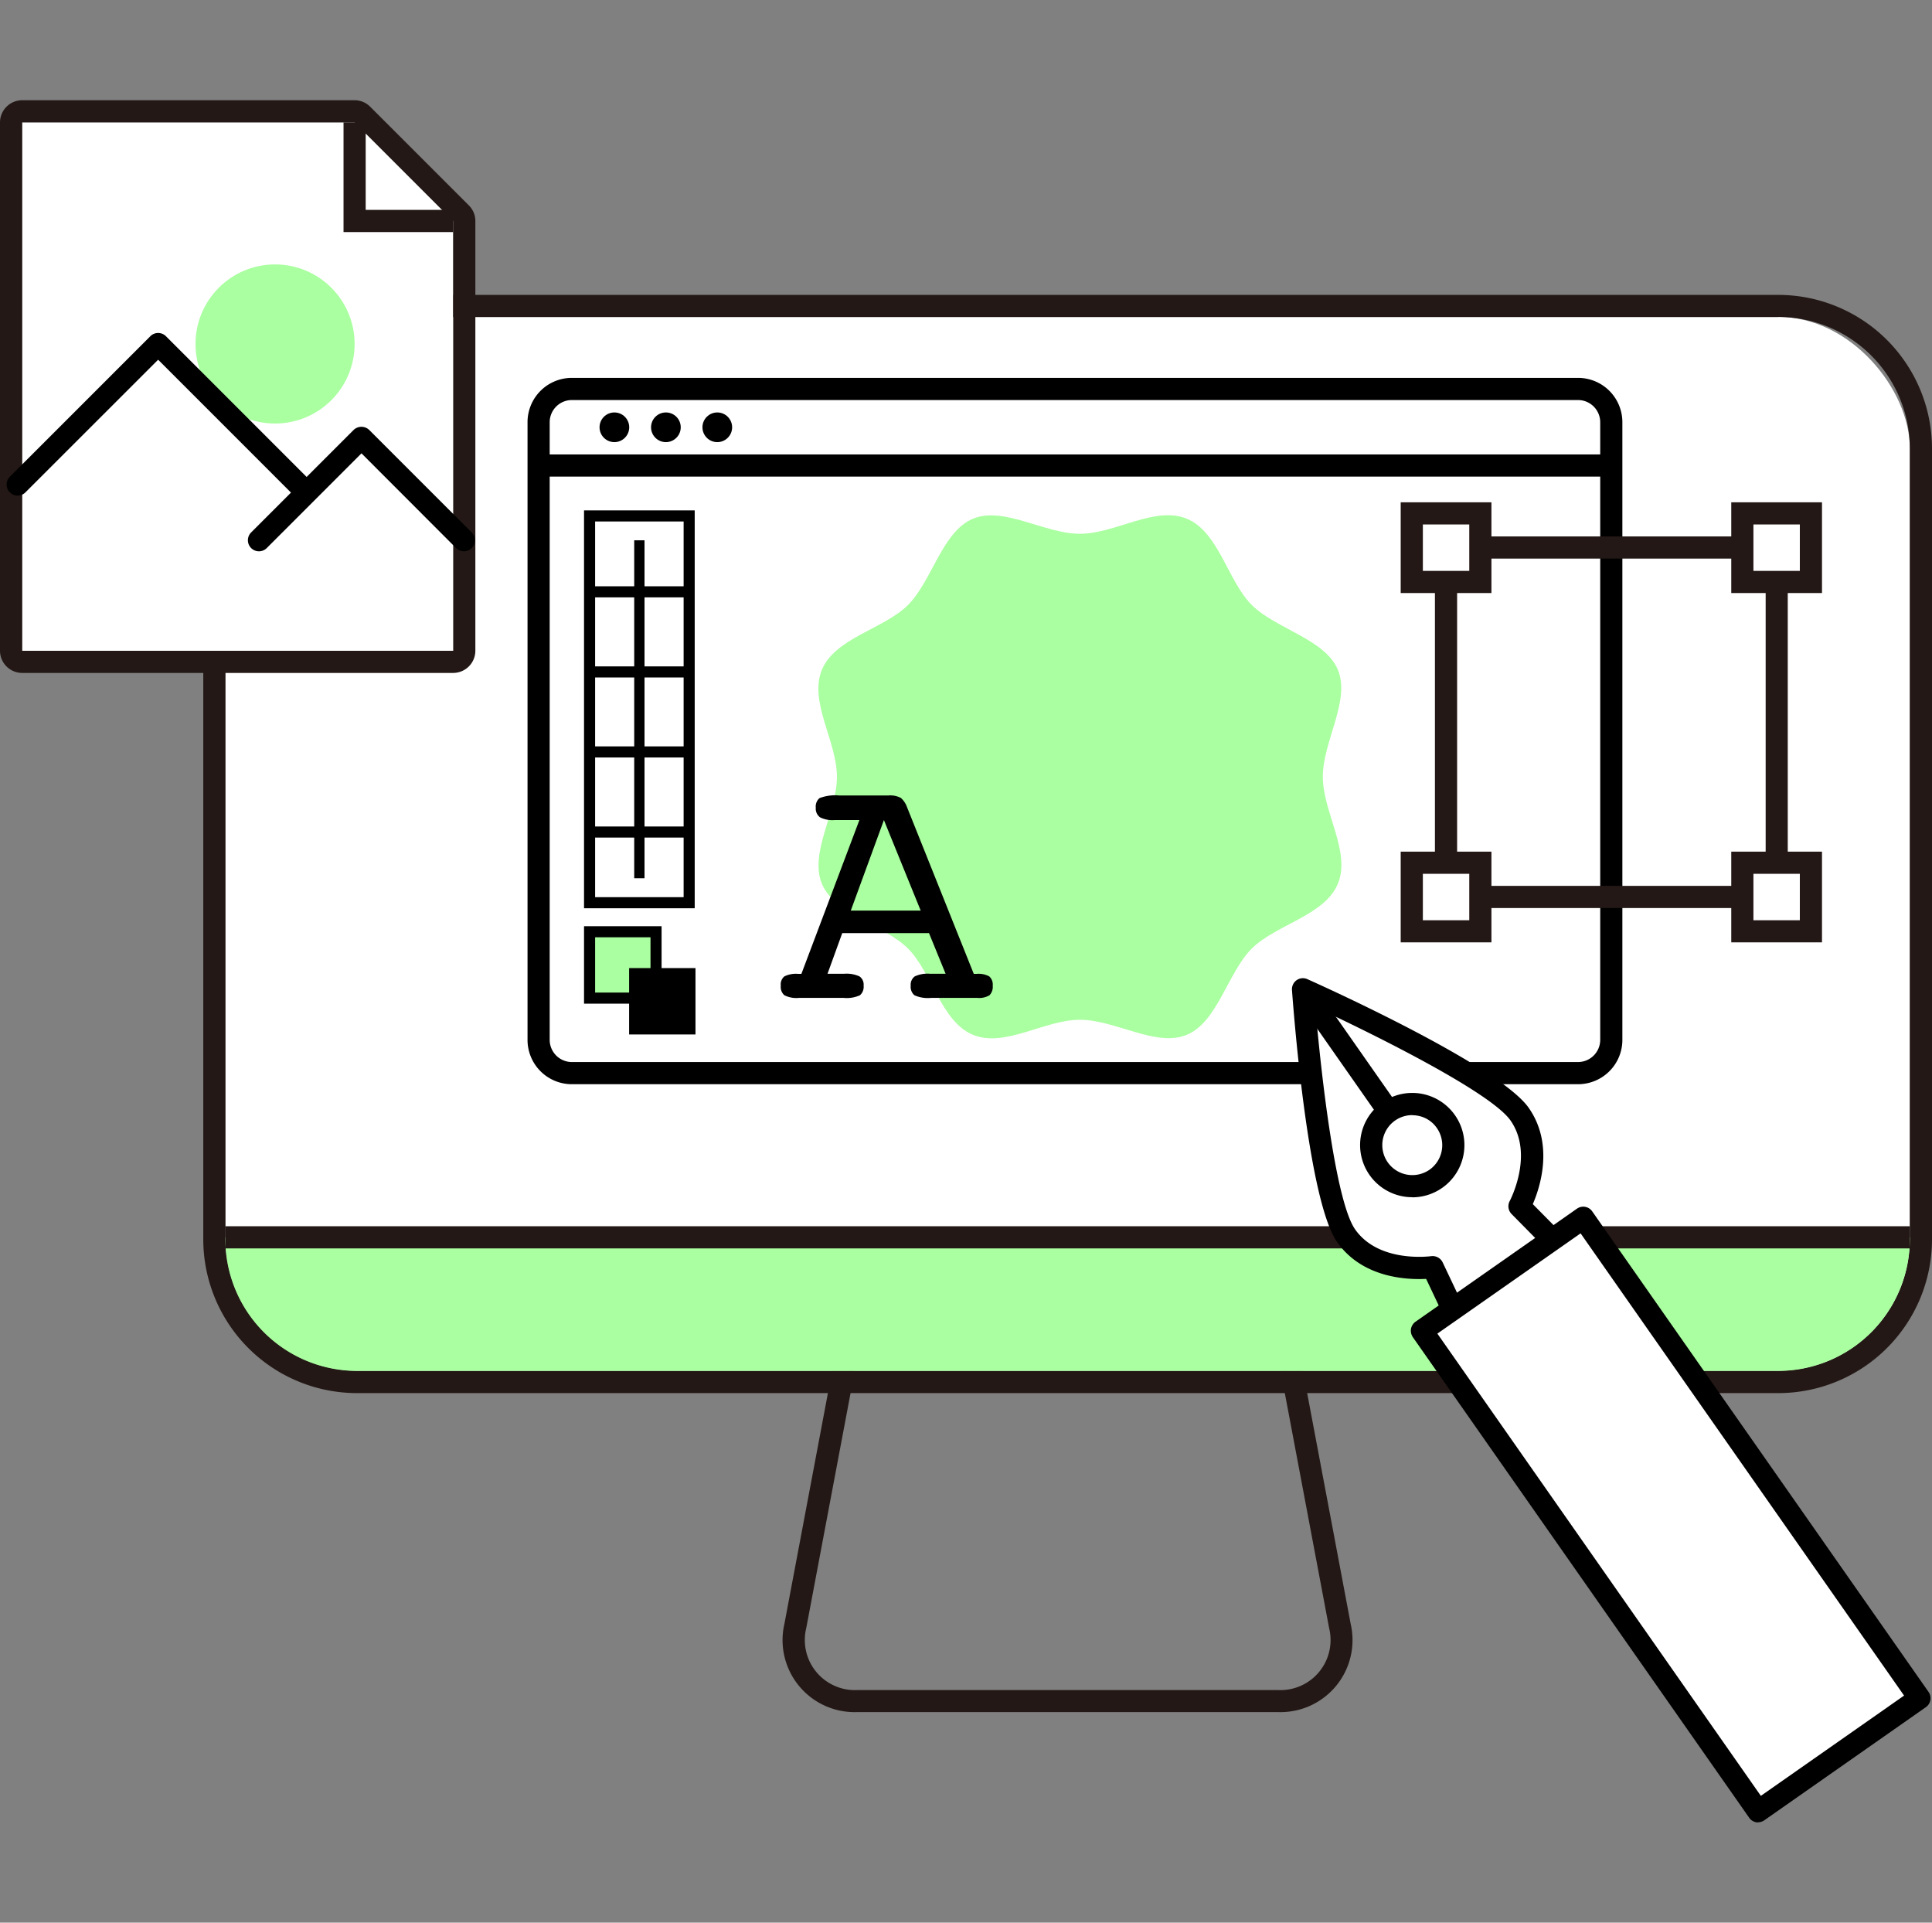 <svg xmlns="http://www.w3.org/2000/svg" width="201" height="200" viewBox="0 0 201 200"><rect x="0" y="0" width="201" height="200" fill="#808080" stroke="none"/><defs><clipPath id="a"><path data-name="アートボード 1 のコピー 23" transform="translate(873 986)" fill="#fff" d="M0 0h201v200H0z"/></clipPath></defs><g data-name="マスクグループ 37" transform="translate(-873 -986)" clip-path="url(#a)"><g data-name="レイヤー 1"><path data-name="パス 2142" d="M1005.932 1164.095h-43.727a7.494 7.494 0 0 1-7.6-9.163l6.051-32.086a11.158 11.158 0 0 1 10.546-8.736h25.724a11.168 11.168 0 0 1 10.546 8.736l6.051 32.086a7.494 7.494 0 0 1-7.6 9.163Zm-34.726-47.68a8.89 8.89 0 0 0-8.275 6.858l-6.051 32.086a5.21 5.21 0 0 0 5.336 6.443h43.727a5.21 5.21 0 0 0 5.336-6.443l-6.051-32.086a8.877 8.877 0 0 0-8.275-6.858H971.23Z" fill="#231815"/><g data-name="グループ 1011" transform="translate(873 996.426)"><rect data-name="長方形 233" width="175.253" height="109.628" rx="13.669" transform="translate(23.442 22.543)" fill="#fff"/><path data-name="パス 2143" d="M185.026 22.543a13.714 13.714 0 0 1 13.669 13.669V118.5a13.714 13.714 0 0 1-13.669 13.669H37.123A13.714 13.714 0 0 1 23.454 118.5V36.224a13.714 13.714 0 0 1 13.669-13.669h147.9m0-2.305h-147.9a16 16 0 0 0-15.974 15.974v82.29a16 16 0 0 0 15.974 15.974h147.9A16 16 0 0 0 201 118.514v-82.29a16 16 0 0 0-15.974-15.974Z" fill="#231815"/></g><g data-name="グループ 1015"><g data-name="グループ 1013" transform="translate(873 996.426)"><g data-name="グループ 1012"><rect data-name="長方形 234" width="111.599" height="71.168" rx="3.458" transform="translate(56.036 30.046)" fill="#fff"/><path data-name="パス 2144" d="M164.177 102.356H59.493a4.609 4.609 0 0 1-4.61-4.61V33.492a4.609 4.609 0 0 1 4.61-4.61h104.684a4.609 4.609 0 0 1 4.61 4.61v64.253a4.609 4.609 0 0 1-4.61 4.611ZM59.493 31.187a2.312 2.312 0 0 0-2.305 2.305v64.253a2.312 2.312 0 0 0 2.305 2.305h104.684a2.312 2.312 0 0 0 2.305-2.305V33.492a2.312 2.312 0 0 0-2.305-2.305Z"/></g><path data-name="長方形 235" d="M56.036 36.846h111.599v2.305H56.036z"/><circle data-name="楕円形 77" cx="1.544" cy="1.544" r="1.544" transform="translate(62.375 32.478)"/><circle data-name="楕円形 78" cx="1.544" cy="1.544" r="1.544" transform="translate(67.734 32.478)"/><circle data-name="楕円形 79" cx="1.544" cy="1.544" r="1.544" transform="translate(73.081 32.478)"/></g><g data-name="グループ 1014"><path data-name="長方形 236" fill="#aaffa0" d="M934.337 1082.923h6.904v6.904h-6.904z"/><path data-name="パス 2145" d="M941.829 1090.403h-8.068v-8.056h8.068Zm-6.915-1.153h5.763v-5.751h-5.763Z"/></g><path data-name="長方形 237" d="M938.452 1086.703h6.904v6.904h-6.904z"/><path data-name="パス 2146" d="M945.275 1080.479h-11.514v-41.387h11.514Zm-10.361-1.153h9.209v-39.081h-9.209Z"/><path data-name="パス 2147" d="M1010.623 1066.799c0-3.688 2.893-7.918 1.567-11.122s-6.465-4.251-8.966-6.751-3.435-7.6-6.754-8.967-7.434 1.567-11.122 1.567-7.918-2.893-11.122-1.567-4.253 6.467-6.754 8.967-7.6 3.435-8.967 6.754 1.567 7.434 1.567 11.122-2.893 7.918-1.567 11.122 6.466 4.253 8.967 6.754 3.435 7.6 6.754 8.967 7.434-1.567 11.122-1.567 7.918 2.893 11.122 1.567 4.253-6.466 6.754-8.967 7.6-3.435 8.967-6.754-1.568-7.437-1.568-11.125Z" fill="#aaffa0"/><path data-name="パス 2148" d="M962.424 1071.305h-2.593a2.866 2.866 0 0 1-1.521-.288 1.118 1.118 0 0 1-.438-.991 1.163 1.163 0 0 1 .38-1 4.573 4.573 0 0 1 2.086-.277h5.062a2.394 2.394 0 0 1 1.325.254 2.27 2.27 0 0 1 .634.945l6.95 17.357h.3a2.329 2.329 0 0 1 1.314.265 1.138 1.138 0 0 1 .357.957 1.262 1.262 0 0 1-.334 1 2.08 2.08 0 0 1-1.256.277h-4.832a3.414 3.414 0 0 1-1.729-.277 1.163 1.163 0 0 1-.38-1 1.068 1.068 0 0 1 .415-.957 3.093 3.093 0 0 1 1.567-.277h1.648l-1.729-4.23h-9.024l-1.533 4.23h1.729a3.219 3.219 0 0 1 1.6.277 1.036 1.036 0 0 1 .426.957 1.163 1.163 0 0 1-.38 1 3.29 3.29 0 0 1-1.683.277h-4.677a2.787 2.787 0 0 1-1.508-.278 1.16 1.16 0 0 1-.369-1 1.08 1.08 0 0 1 .369-.957 2.714 2.714 0 0 1 1.441-.265h.334l6.039-16.009Zm-.91 9.416h7.272l-3.826-9.416Z"/><path data-name="長方形 238" d="M938.982 1042.204h1.072v35.152h-1.072z"/><path data-name="長方形 239" d="M934.337 1046.987h10.361v1.153h-10.361z"/><path data-name="長方形 240" d="M934.337 1055.32h10.361v1.153h-10.361z"/><path data-name="長方形 241" d="M934.337 1063.641h10.361v1.153h-10.361z"/><path data-name="長方形 242" d="M934.337 1071.974h10.361v1.153h-10.361z"/></g><path data-name="パス 2149" d="M1071.695 1114.709v.23a13.714 13.714 0 0 1-13.669 13.669H910.111a13.714 13.714 0 0 1-13.669-13.669v-.23" fill="#aaffa0"/><g data-name="グループ 1018" transform="translate(873 996.426)"><g data-name="グループ 1017"><g data-name="グループ 1016"><path data-name="パス 2150" d="M36.892 2.305H2.305v54.964H47.15V12.562Z" fill="#fff"/><path data-name="パス 2151" d="M36.892 2.305 47.15 12.562v44.707H2.305V2.305h34.587m0-2.305H2.305A2.312 2.312 0 0 0 0 2.305v54.964a2.312 2.312 0 0 0 2.305 2.305H47.15a2.312 2.312 0 0 0 2.305-2.305V12.562a2.266 2.266 0 0 0-.68-1.625L38.517.68A2.286 2.286 0 0 0 36.892 0Z" fill="#231815"/></g><path data-name="パス 2152" d="M47.15 13.715H35.74V2.305h2.305v9.1h9.1Z" fill="#231815"/></g><circle data-name="楕円形 80" cx="8.275" cy="8.275" r="8.275" transform="translate(20.342 17.08)" fill="#aaffa0"/><path data-name="パス 2153" d="M31.1 41.157a1.181 1.181 0 0 1-.818-.334l-13.83-13.83L2.616 40.822A1.149 1.149 0 0 1 .991 39.2L15.64 24.549a1.148 1.148 0 0 1 1.625 0L31.913 39.2a1.148 1.148 0 0 1 0 1.625 1.132 1.132 0 0 1-.818.334Z"/><path data-name="パス 2154" d="M48.268 46.919a1.181 1.181 0 0 1-.818-.334l-9.843-9.854-9.854 9.854a1.149 1.149 0 1 1-1.625-1.625L36.789 34.3a1.169 1.169 0 0 1 1.625 0l10.66 10.66a1.148 1.148 0 0 1 0 1.625 1.132 1.132 0 0 1-.818.334Z"/></g><path data-name="長方形 243" fill="#231815" d="M896.442 1113.557h175.253v2.305H896.442z"/><g data-name="グループ 1021"><g data-name="グループ 1019"><path data-name="パス 2155" d="m1034.515 1114.94-3.411-3.458s2.95-5.394 0-9.6-22.544-12.989-22.544-12.989 1.544 21.425 4.483 25.632 9.024 3.273 9.024 3.273l2.075 4.38" fill="#fff"/><path data-name="パス 2156" d="m1023.1 1122.685-1.729-3.653c-1.948.1-6.627-.069-9.266-3.838-3.031-4.333-4.529-23.984-4.691-26.208a1.155 1.155 0 0 1 .484-1.026 1.135 1.135 0 0 1 1.129-.1c2.04.91 19.985 9.047 23.016 13.381 2.639 3.769 1.2 8.229.426 10.015l2.847 2.881-1.637 1.614-3.411-3.458a1.152 1.152 0 0 1-.2-1.36c.023-.046 2.559-4.841.081-8.379-2.04-2.916-14.049-8.886-20.3-11.79.576 6.869 2.086 20.181 4.126 23.108 2.478 3.55 7.849 2.8 7.906 2.8a1.161 1.161 0 0 1 1.21.645l2.075 4.38-2.086.991Z"/></g><g data-name="グループ 1020"><path data-name="長方形 244" fill="#fff" d="m1020.946 1124.438 16.788-11.75 34.981 49.976-16.788 11.75z"/><path data-name="パス 2157" d="M1055.917 1175.574a1.135 1.135 0 0 1-.945-.5l-34.979-49.973a1.212 1.212 0 0 1-.2-.864 1.194 1.194 0 0 1 .473-.749l16.792-11.756a1.138 1.138 0 0 1 1.6.288l34.979 49.973a1.138 1.138 0 0 1-.288 1.6l-16.792 11.756a1.138 1.138 0 0 1-.657.207Zm-33.377-50.848 33.654 48.083 14.9-10.43-33.654-48.083Z"/></g><path data-name="長方形 245" d="m1007.629 1089.566 1.888-1.322 8.817 12.596-1.888 1.322z"/><path data-name="パス 2158" d="M1019.924 1110.537a5.424 5.424 0 1 1 4.449-8.529 5.428 5.428 0 0 1-4.437 8.54Zm-.012-8.54a3.119 3.119 0 0 0-2.536 4.91 3.131 3.131 0 0 0 4.345.772 3.122 3.122 0 0 0 .761-4.345 3.053 3.053 0 0 0-2.017-1.279 2.988 2.988 0 0 0-.553-.046Z"/></g><g data-name="グループ 1026"><path data-name="パス 2159" d="M1058.994 1080.456h-36.708v-38.655h36.708Zm-34.4-2.305h32.1v-34.045h-32.1Z" fill="#231815"/><g data-name="グループ 1022"><path data-name="長方形 246" fill="#fff" d="M1019.866 1039.392H1027v7.134h-7.134z"/><path data-name="パス 2160" d="M1028.164 1047.69h-9.439v-9.439h9.439Zm-7.134-2.305h4.829v-4.829h-4.829Z" fill="#231815"/></g><g data-name="グループ 1023"><path data-name="長方形 247" fill="#fff" d="M1054.269 1039.392h7.134v7.134h-7.134z"/><path data-name="パス 2161" d="M1062.555 1047.69h-9.439v-9.439h9.439Zm-7.134-2.305h4.829v-4.829h-4.829Z" fill="#231815"/></g><g data-name="グループ 1024"><path data-name="長方形 248" fill="#fff" d="M1019.866 1075.743H1027v7.134h-7.134z"/><path data-name="パス 2162" d="M1028.164 1084.026h-9.439v-9.436h9.439Zm-7.134-2.3h4.829v-4.831h-4.829Z" fill="#231815"/></g><g data-name="グループ 1025"><path data-name="長方形 249" fill="#fff" d="M1054.269 1075.743h7.134v7.134h-7.134z"/><path data-name="パス 2163" d="M1062.555 1084.026h-9.439v-9.436h9.439Zm-7.134-2.3h4.829v-4.831h-4.829Z" fill="#231815"/></g></g></g></g></svg>